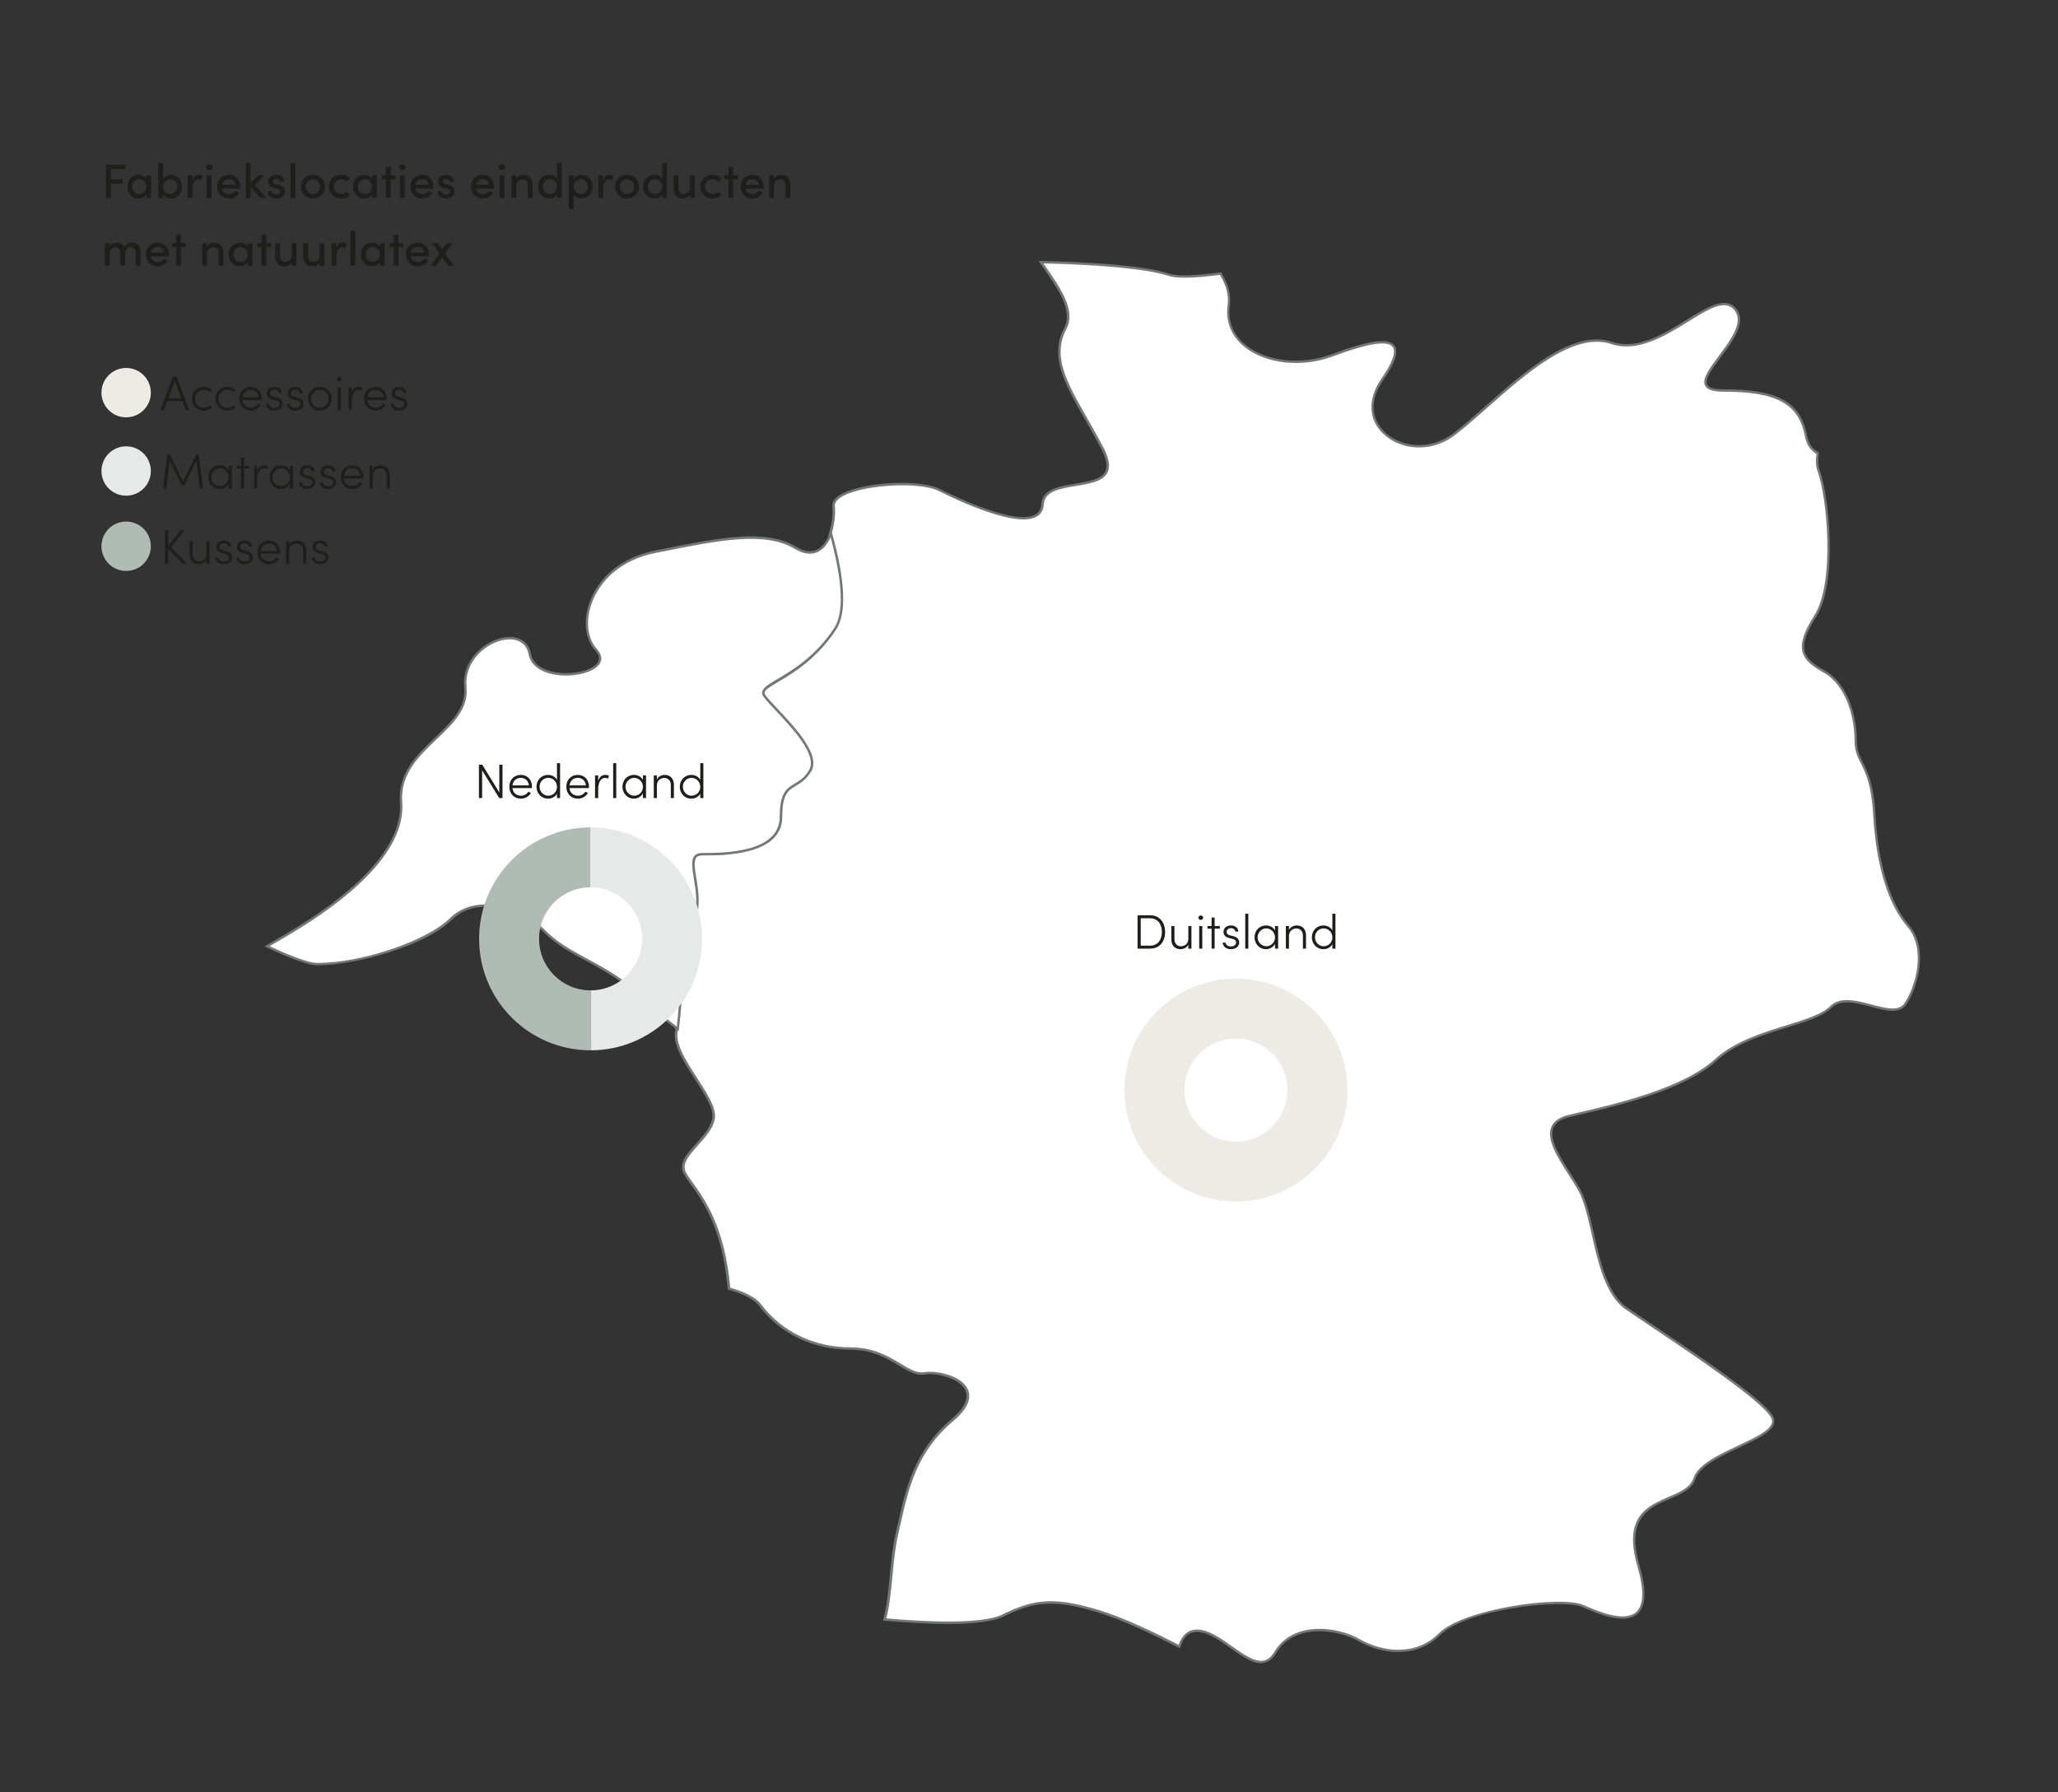 <?xml version="1.0" encoding="UTF-8"?><svg id="a" xmlns="http://www.w3.org/2000/svg" xmlns:xlink="http://www.w3.org/1999/xlink" viewBox="0 0 424.99 370.12"><rect x="0" y="0" width="424.99" height="370.12" fill="#333333" stroke="none"/><defs><style>.g{fill:none;}.h{fill:#eeeae6;}.i{fill:#fff;}.j{fill:#e5e9e7;}.k{fill:#b0bbb5;}.l{fill:#1e1e1c;}.m{fill:#757676;}.n{clip-path:url(#c);}.o{clip-path:url(#b);}.p{clip-path:url(#f);}.q{clip-path:url(#e);}.r{clip-path:url(#d);}</style><clipPath id="b"><rect class="g" x="20.94" y="33.68" width="375.61" height="309.81"/></clipPath><clipPath id="c"><rect class="g" x="20.94" y="33.68" width="375.61" height="309.81"/></clipPath><clipPath id="d"><rect class="g" x="20.94" y="33.68" width="375.61" height="309.81"/></clipPath><clipPath id="e"><rect class="g" x="20.94" y="33.68" width="375.61" height="309.81"/></clipPath><clipPath id="f"><rect class="g" x="20.94" y="33.68" width="375.61" height="309.81"/></clipPath></defs><g class="o"><path class="i" d="M172.15,130.22c-6.85,10.26-16.25,11.1-14.55,13.67,1.73,2.57,11.99,11.1,9.42,15.38-2.56,4.28-5.99,1.72-5.99,9.41s-11.96,7.69-16.24,7.69,.86,7.67-1.7,13.67c-2.57,6-2.57,17.95-3.43,23.08-.84,5.13,8.56,13.67,7.69,17.95-.84,4.28-7.67,7.69-5.97,11.1,1.62,3.25,7.79,8.17,9.15,23.95,2.95,.85,5.35,1.96,6.43,3.41,3.85,5.13,10.26,8.96,18.59,8.96s11.53,5.76,15.38,5.13c3.85-.63,14.1,2.56,5.77,9.62-8.33,7.03-9.62,15.38-11.53,23.71-1.24,5.39-1.16,12.87-2.5,17.5,8.13,.74,20.15,1.35,24.51-.85,6.84-3.41,11.12-3.41,19.66-.84,5.09,1.53,11.92,4.84,16.68,7.29,.52-1.75,1.46-3.04,3.19-3.25,5.77-.63,12.82,10.92,16.67,4.49,3.85-6.4,12.82-5.13,17.3-2.56,4.49,2.56,11.54,3.86,16.67-1.27,5.13-5.13,24.99-7.69,29.49-5.79,4.48,1.93,16.02,7.06,11.52-8.33-4.48-15.38,9.62-12.16,11.55-17.95,1.92-5.76,18.58-8.33,16.02-12.82-2.56-4.47-23.71-17.92-30.14-22.41-6.4-4.49-6.4-18.58-9.61-24.37-3.2-5.76-10.25-13.46-1.92-15.36,8.33-1.93,23.08-5.13,30.12-11.55,7.05-6.4,19.87-7.06,23.71-10.89,3.85-3.86,12.82,3.2,15.39-.64,2.56-3.86,4.48-11.55,.65-16.04-3.86-4.47-6.43-12.16-7.06-23.05-.63-10.92-3.85-10.26-3.85-15.38s-1.92-11.55-6.41-14.11c-4.48-2.56-6.41-4.47-1.93-11.53,4.49-7.06,2.57-25.01,.65-30.13-.36-1-.33-2.22-.15-3.49-1.14-.58-2.06-1.66-2.42-3.54-1.28-6.85-5.96-9.41-17.09-9.41s6.85-11.1,2.57-16.65c-4.26-5.58-15.37,10.25-25.63,6.82-10.26-3.41-23.5,11.98-32.48,18.82-8.96,6.82-21.78-1.29-14.96-11.13,6.83-9.83,0-8.96-10.25-5.13-10.26,3.86-22.66-.85-21.37-10.26,.34-2.38-.43-4.57-1.69-6.64-5,.66-8.83,.85-10.69,.24-4.59-1.53-14.98-2.35-26.39-2.59,3.43,4.97,7.07,9.83,5.01,13.69-3.85,7.27,2.14,14.11,7.69,24.79,5.55,10.68-11.96,4.71-12.4,11.53-.42,6.85-16.22-.42-21.35-2.99-5.13-2.56-22.24-.87-21.79,3.41,.17,1.69-.11,4.07-.85,6.05,2.29,8.22,3.32,15.89,.85,19.59"/><path class="m" d="M260.42,343.49c-1.9,0-4.04-1.51-6.29-3.1-2.5-1.77-5.09-3.59-7.41-3.34-1.43,.17-2.4,1.18-2.97,3.08l-.09,.29-.27-.14c-4.82-2.49-11.62-5.77-16.64-7.28-8.73-2.62-12.91-2.44-19.47,.83-4.56,2.3-17.4,1.53-24.65,.87l-.3-.03,.08-.29c.7-2.42,1.01-5.58,1.33-8.92,.28-2.95,.58-6,1.17-8.56,.15-.67,.3-1.33,.45-2,1.69-7.53,3.43-15.33,11.16-21.85,2.62-2.22,3.6-4.27,2.83-5.92-1.14-2.46-5.88-3.68-8.4-3.26-1.76,.28-3.39-.69-5.29-1.83-2.44-1.47-5.49-3.3-10.13-3.3-7.62,0-14.47-3.3-18.79-9.06-.95-1.28-3.07-2.39-6.3-3.32l-.17-.05v-.17c-1.08-12.4-5.15-18.08-7.58-21.47-.65-.91-1.21-1.69-1.56-2.39-1.03-2.05,.75-4.04,2.63-6.13,1.45-1.62,2.96-3.3,3.32-5.13,.4-1.97-1.54-4.97-3.58-8.14-2.24-3.47-4.56-7.06-4.11-9.8,.27-1.61,.45-3.88,.67-6.5,.45-5.57,1.01-12.5,2.78-16.63,1.19-2.79,.67-5.99,.25-8.57-.34-2.12-.62-3.79,.13-4.66,.34-.4,.84-.59,1.54-.59,4.37,0,15.99,0,15.99-7.44,0-4.95,1.44-5.81,3.1-6.79,.99-.59,2.01-1.19,2.93-2.74,1.84-3.07-3.41-8.6-6.88-12.26-1.17-1.23-2.09-2.21-2.53-2.86-.22-.33-.29-.66-.22-.98,.2-.86,1.39-1.56,3.19-2.63,3.07-1.81,7.7-4.55,11.57-10.34h0c2.12-3.17,1.83-9.69-.88-19.38l-.02-.08,.03-.08c.68-1.82,1.01-4.15,.83-5.94-.08-.81,.36-1.56,1.33-2.23,3.99-2.76,16.44-3.61,20.82-1.42,3.64,1.82,15.83,7.59,19.79,5.3,.75-.43,1.14-1.12,1.2-2.11,.21-3.15,3.72-3.73,7.12-4.28,2.6-.43,5.28-.87,6.1-2.49,.53-1.06,.27-2.57-.79-4.62-1.14-2.2-2.29-4.21-3.4-6.16-4.14-7.25-7.41-12.98-4.29-18.87,1.88-3.52-1.19-7.95-4.45-12.64l-.83-1.2h.49c7.44,.16,20.76,.71,26.46,2.61,1.69,.55,5.15,.47,10.58-.25l.16-.02,.08,.14c1.47,2.41,2.03,4.63,1.72,6.8-.55,4.06,1.52,6.67,3.36,8.13,4.26,3.4,11.53,4.16,17.68,1.85,7.69-2.88,11.69-3.44,12.95-1.82,.96,1.23,.17,3.62-2.4,7.32-2.66,3.83-2.5,7.79,.43,10.59,3.1,2.97,9.12,4.05,14.18,.2,2.04-1.55,4.3-3.55,6.7-5.67,8-7.07,17.95-15.87,26.01-13.19,5.24,1.76,10.67-1.6,15.45-4.56,4.36-2.7,8.13-5.02,10.3-2.18,2.11,2.73-.76,6.58-3.3,9.98-1.72,2.31-3.35,4.49-2.79,5.6,.32,.65,1.44,.97,3.32,.97,11.33,0,16.02,2.61,17.34,9.62,.31,1.61,1.08,2.75,2.29,3.36l.16,.08-.03,.18c-.21,1.45-.17,2.52,.13,3.37,.92,2.45,1.93,8.19,2.1,14.42,.11,4.15-.1,11.75-2.77,15.93-2.07,3.26-2.81,5.46-2.4,7.12,.39,1.59,1.79,2.65,4.24,4.05,4.51,2.58,6.54,9.05,6.54,14.33,0,2.1,.55,3.2,1.25,4.59,.99,1.97,2.23,4.42,2.59,10.78,.6,10.38,3.02,18.3,7,22.9,3.92,4.6,1.94,12.47-.63,16.34-1.36,2.03-4.25,1.26-7.31,.46-3.07-.81-6.25-1.65-8.11,.22-1.74,1.74-5.19,2.81-9.19,4.05-4.99,1.55-10.65,3.31-14.54,6.85-6.8,6.2-20.8,9.43-29.16,11.36l-1.07,.25c-1.91,.44-3.05,1.18-3.5,2.28-.95,2.33,1.34,5.92,3.55,9.39,.74,1.16,1.44,2.26,2.03,3.32,1.21,2.19,1.97,5.53,2.78,9.07,1.32,5.84,2.83,12.45,6.76,15.22,1.33,.93,3.31,2.26,5.6,3.79,8.98,6.02,22.55,15.11,24.61,18.7,.31,.54,.38,1.1,.21,1.64-.57,1.79-3.61,3.22-7.14,4.88-3.84,1.8-8.19,3.84-9.07,6.51-.71,2.12-2.94,3.08-5.29,4.09-4.27,1.83-9.11,3.9-6.25,13.71,1.49,5.1,1.35,8.48-.41,10.03-2.68,2.38-8.29-.04-11.3-1.34l-.16-.07c-4.19-1.77-24,.52-29.22,5.74-5.17,5.16-12.37,3.93-16.97,1.31-4.01-2.3-13.11-3.93-16.97,2.47-.68,1.14-1.49,1.8-2.47,2-.22,.05-.45,.07-.68,.07Zm-13.26-6.97c2.36,0,4.85,1.76,7.25,3.46,2.43,1.72,4.73,3.34,6.58,2.95,.84-.18,1.54-.76,2.15-1.77,2.22-3.7,5.91-4.63,8.62-4.76,3.04-.15,6.49,.66,9.03,2.11,4.45,2.54,11.4,3.74,16.37-1.23,5.01-5.01,25.02-7.85,29.77-5.84l.16,.07c2.91,1.25,8.32,3.59,10.77,1.42,1.6-1.42,1.69-4.62,.26-9.52-2.98-10.23,2.08-12.4,6.54-14.31,2.25-.96,4.38-1.88,5.02-3.79,.95-2.87,5.21-4.87,9.33-6.8,3.28-1.54,6.37-2.99,6.87-4.57,.13-.41,.08-.82-.17-1.24-2-3.49-16.06-12.91-24.46-18.54-2.29-1.54-4.27-2.86-5.61-3.8-4.09-2.88-5.62-9.59-6.96-15.51-.79-3.5-1.55-6.81-2.73-8.94-.58-1.05-1.28-2.14-2.02-3.3-2.28-3.58-4.65-7.28-3.59-9.85,.52-1.26,1.78-2.11,3.86-2.58l1.07-.25c8.32-1.92,22.24-5.13,28.94-11.25,3.97-3.61,9.69-5.39,14.73-6.95,3.93-1.22,7.32-2.28,8.98-3.93,2.06-2.07,5.38-1.19,8.59-.35,2.88,.76,5.6,1.48,6.76-.25,2.49-3.75,4.42-11.34,.67-15.74-4.05-4.68-6.51-12.71-7.12-23.2-.36-6.26-1.57-8.66-2.54-10.59-.7-1.39-1.31-2.59-1.31-4.81,0-5.13-1.94-11.42-6.28-13.9-2.09-1.19-4-2.43-4.48-4.37-.45-1.81,.31-4.12,2.46-7.51,4.3-6.75,2.66-24.48,.62-29.91-.32-.9-.38-1.99-.18-3.44-1.26-.71-2.07-1.93-2.39-3.63-1.26-6.71-5.82-9.21-16.85-9.21-2.14,0-3.34-.4-3.77-1.25-.7-1.39,.94-3.58,2.83-6.12,2.43-3.25,5.18-6.94,3.3-9.38-1.9-2.49-5.31-.38-9.64,2.3-4.64,2.87-10.41,6.44-15.87,4.61-7.78-2.58-17.62,6.1-25.52,13.09-2.4,2.12-4.67,4.13-6.72,5.69-5.28,4.02-11.58,2.88-14.83-.24-3.67-3.51-2.66-8.1-.49-11.23,2.39-3.45,3.21-5.71,2.42-6.73-1.07-1.38-5.12-.73-12.37,1.98-6.3,2.37-13.77,1.58-18.16-1.93-2.74-2.19-4-5.24-3.55-8.59,.29-2.01-.22-4.08-1.57-6.33-5.41,.71-8.89,.78-10.64,.21-4.06-1.36-13.46-2.29-25.82-2.57l.27,.39c3.34,4.82,6.5,9.37,4.48,13.16-2.99,5.65,.06,10.99,4.28,18.39,1.11,1.95,2.26,3.96,3.41,6.17,1.14,2.2,1.4,3.86,.8,5.08-.93,1.85-3.74,2.31-6.46,2.76-3.36,.55-6.52,1.07-6.7,3.82-.07,1.15-.56,1.99-1.45,2.51-4.07,2.34-15.53-2.92-20.26-5.29-4.17-2.08-16.51-1.24-20.31,1.39-.81,.56-1.18,1.15-1.12,1.77,.18,1.83-.15,4.21-.83,6.09,2.73,9.8,2.99,16.43,.79,19.72h0c-3.93,5.88-8.63,8.66-11.73,10.49-1.63,.96-2.81,1.66-2.96,2.31-.04,.19,0,.37,.14,.59,.41,.61,1.37,1.62,2.48,2.79,3.58,3.77,8.98,9.47,6.95,12.86-.99,1.66-2.12,2.33-3.11,2.92-1.59,.95-2.85,1.7-2.85,6.37,0,7.94-11.98,7.94-16.49,7.94-.55,0-.93,.13-1.16,.41-.59,.7-.33,2.35-.02,4.26,.43,2.64,.96,5.92-.29,8.84-1.74,4.06-2.29,10.95-2.74,16.48-.21,2.63-.4,4.91-.67,6.54-.42,2.56,1.84,6.06,4.03,9.45,2.11,3.26,4.09,6.34,3.66,8.51-.38,1.96-1.93,3.69-3.43,5.36-1.84,2.05-3.43,3.83-2.55,5.58,.33,.67,.86,1.4,1.52,2.32,2.45,3.42,6.54,9.13,7.65,21.55,3.24,.95,5.4,2.11,6.4,3.45,4.22,5.63,10.93,8.86,18.39,8.86,4.79,0,7.89,1.87,10.39,3.37,1.88,1.13,3.37,2.03,4.95,1.76,2.4-.39,7.6,.65,8.93,3.55,.61,1.31,.59,3.51-2.96,6.51-7.6,6.41-9.25,13.78-11,21.57-.15,.67-.3,1.33-.45,2-.58,2.54-.88,5.57-1.16,8.5-.31,3.24-.61,6.3-1.26,8.72,7.24,.65,19.69,1.36,24.08-.85,6.7-3.34,10.96-3.53,19.84-.86,4.96,1.49,11.64,4.7,16.46,7.18,.64-1.92,1.73-2.95,3.3-3.14,.17-.02,.33-.03,.5-.03Z"/><path class="i" d="M93,189.89c5.25-5.27,14.43-2.63,19.65,2.64,5.25,5.25,13.12,6.58,20.98,14.46,2.01,2.02,4.2,3.86,6.33,5.51,.74-5.54,.88-16.62,3.32-22.32,2.57-6.04-2.57-13.77,1.7-13.77s16.3,0,16.3-7.75,3.44-5.16,6.01-9.48c2.57-4.32-7.72-12.92-9.45-15.5-1.7-2.58,7.72-3.43,14.6-13.77,2.49-3.73,1.45-11.45-.85-19.73-1.14,3.06-3.43,5.27-7.31,2.96-6.43-3.89-16.28-1.73-29.14,.85-12.86,2.58-16.72,15.07-12.01,20.24,4.72,5.17-12.42,7.75-13.71,.85-1.29-6.9-14.15-2.16-13.31,6.9,.87,9.03-14.14,12.46-13.28,23.67,.86,11.18-13.72,21.52-23.15,27.11-1.47,.88-3,1.78-4.52,2.66,4.74,2.21,8.52,3.67,10.31,3.67,7.88,0,22.29-3.97,27.54-9.21"/><path class="m" d="M140.15,212.96l-.34-.27c-2.5-1.93-4.58-3.75-6.36-5.53-4.31-4.32-8.66-6.68-12.51-8.77-3.13-1.7-6.09-3.31-8.47-5.69-3.32-3.35-7.98-5.43-12.17-5.44h-.01c-2.83,0-5.29,.97-7.12,2.8h0c-5.14,5.14-19.37,9.29-27.71,9.29-1.67,0-5.07-1.21-10.41-3.7l-.44-.2,.42-.24c1.53-.88,3.05-1.78,4.52-2.66,10.95-6.5,23.83-16.44,23.03-26.88-.46-6,3.46-9.74,7.25-13.36,3.31-3.16,6.44-6.14,6.03-10.31-.55-5.94,4.54-9.85,8.42-10.39,2.86-.4,4.92,.92,5.38,3.42,.5,2.71,3.47,3.56,5.2,3.83,3.61,.56,7.73-.48,8.65-2.18,.37-.7,.18-1.47-.57-2.29-2.03-2.23-2.55-5.9-1.35-9.57,1.84-5.61,6.89-9.76,13.5-11.09l1.26-.25c12.16-2.44,21.76-4.38,28.06-.57,1.49,.89,2.83,1.14,3.96,.74,1.57-.55,2.49-2.25,2.98-3.57l.27-.72,.21,.74c2.76,9.91,3.03,16.62,.82,19.94-3.94,5.92-8.65,8.72-11.77,10.57-1.64,.97-2.82,1.67-2.97,2.33-.04,.19,0,.38,.15,.6,.41,.62,1.38,1.64,2.49,2.82,3.58,3.8,9,9.53,6.97,12.95-1,1.67-2.12,2.34-3.12,2.94-1.6,.96-2.86,1.71-2.86,6.41,0,8-12.02,8-16.55,8-.55,0-.93,.13-1.17,.41-.6,.7-.33,2.37-.02,4.3,.43,2.65,.96,5.96-.29,8.91-1.74,4.08-2.3,11-2.76,16.56-.17,2.13-.34,4.14-.54,5.69l-.06,.43Zm-39.87-26.2h.01c4.32,0,9.12,2.14,12.53,5.59,2.33,2.33,5.26,3.92,8.36,5.6,3.88,2.1,8.27,4.49,12.62,8.86,1.68,1.69,3.63,3.4,5.96,5.22,.18-1.47,.33-3.3,.49-5.23,.46-5.6,1.02-12.57,2.79-16.72,1.2-2.81,.67-6.04,.25-8.63-.34-2.13-.62-3.82,.13-4.7,.34-.4,.84-.59,1.55-.59,4.39,0,16.05,0,16.05-7.5,0-4.99,1.44-5.85,3.11-6.84,.99-.59,2.01-1.2,2.94-2.76,1.84-3.09-3.42-8.66-6.9-12.35-1.18-1.25-2.1-2.23-2.54-2.88-.22-.33-.29-.66-.22-.99,.2-.86,1.39-1.57,3.2-2.64,3.08-1.83,7.73-4.59,11.61-10.42,2.08-3.11,1.84-9.44-.69-18.82-.75,1.66-1.78,2.75-3.01,3.18-1.28,.45-2.76,.19-4.39-.78-6.14-3.71-15.65-1.79-27.7,.63l-1.26,.25c-6.43,1.29-11.33,5.31-13.12,10.75-1.15,3.5-.67,6.97,1.24,9.07,1.13,1.24,.97,2.24,.64,2.86-1.02,1.9-5.3,3.03-9.16,2.44-3.16-.49-5.2-2.03-5.61-4.23-.42-2.25-2.23-3.39-4.82-3.02-3.69,.51-8.51,4.22-7.99,9.85,.42,4.41-2.79,7.47-6.19,10.72-3.71,3.54-7.54,7.19-7.09,12.96,.82,10.69-12.2,20.77-23.27,27.35-1.34,.8-2.72,1.62-4.11,2.42,4.95,2.29,8.24,3.45,9.76,3.45,10.09,0,23.22-5,27.36-9.14,1.92-1.93,4.5-2.95,7.47-2.95Z"/></g><g><path class="l" d="M103.11,157.93h.66v6.89h-.68l-3.53-5.74v5.74h-.66v-6.89h.69l3.52,5.73v-5.73Z"/><path class="l" d="M109.84,162.75h-4.02c.11,1,.81,1.58,1.75,1.58,.64,0,1.21-.31,1.52-.82l.55,.24c-.41,.75-1.21,1.19-2.09,1.19-1.32,0-2.37-.99-2.37-2.47s1.05-2.44,2.37-2.44,2.31,.96,2.31,2.44c0,.09,0,.19-.02,.28Zm-.62-.55c-.09-.97-.76-1.56-1.67-1.56s-1.59,.56-1.72,1.56h3.39Z"/><path class="l" d="M115.02,157.61h.64v7.21h-.64v-.91c-.35,.64-1.08,1.03-1.86,1.03-1.3,0-2.37-1.04-2.37-2.46s1.06-2.45,2.37-2.45c.79,0,1.51,.38,1.86,1.02v-3.44Zm0,4.89c0-1.13-.88-1.86-1.81-1.86-.98,0-1.78,.8-1.78,1.83s.8,1.86,1.78,1.86,1.81-.75,1.81-1.83Z"/><path class="l" d="M121.61,162.75h-4.02c.11,1,.81,1.58,1.75,1.58,.64,0,1.21-.31,1.52-.82l.55,.24c-.41,.75-1.21,1.19-2.09,1.19-1.32,0-2.37-.99-2.37-2.47s1.05-2.44,2.37-2.44,2.31,.96,2.31,2.44c0,.09,0,.19-.02,.28Zm-.62-.55c-.09-.97-.76-1.56-1.67-1.56s-1.59,.56-1.72,1.56h3.39Z"/><path class="l" d="M125.73,160.17l-.12,.61c-.24-.1-.46-.13-.63-.13-1.11,0-1.45,1.26-1.45,2.41v1.76h-.65v-4.67h.65v1.14c.23-.79,.73-1.26,1.46-1.26,.26,0,.56,.05,.74,.14Z"/><path class="l" d="M126.62,164.82v-7.21h.64v7.21h-.64Z"/><path class="l" d="M132.77,160.15h.64v4.67h-.64v-.97c-.34,.64-1.06,1.09-1.89,1.09-1.27,0-2.34-1.07-2.34-2.46s1.03-2.45,2.36-2.45c.8,0,1.52,.39,1.87,1.03v-.91Zm0,2.35c0-1.09-.88-1.86-1.82-1.86s-1.78,.84-1.78,1.84,.8,1.85,1.79,1.85,1.81-.78,1.81-1.83Z"/><path class="l" d="M139.17,162.1v2.72h-.64v-2.69c0-.9-.57-1.47-1.32-1.47s-1.54,.44-1.56,1.57v2.59h-.64v-4.67h.64v.84c.28-.67,1.04-.96,1.62-.96,1.13,0,1.9,.78,1.9,2.07Z"/><path class="l" d="M144.61,157.61h.64v7.21h-.64v-.91c-.35,.64-1.08,1.03-1.86,1.03-1.3,0-2.37-1.04-2.37-2.46s1.06-2.45,2.37-2.45c.79,0,1.51,.38,1.86,1.02v-3.44Zm0,4.89c0-1.13-.88-1.86-1.81-1.86-.98,0-1.78,.8-1.78,1.83s.8,1.86,1.78,1.86,1.81-.75,1.81-1.83Z"/></g><g><path class="l" d="M237.52,189.02c1.95,0,3.08,1.5,3.08,3.46s-1.13,3.43-3.08,3.43h-2.61v-6.89h2.61Zm0,6.27c1.57,0,2.42-1.22,2.42-2.81s-.85-2.84-2.42-2.84h-1.95v5.65h1.95Z"/><path class="l" d="M245.4,191.24h.64v4.67h-.64v-.82c-.28,.66-1.04,.94-1.62,.94-1.13,0-1.9-.78-1.89-2.07v-2.72h.64v2.71c0,.9,.56,1.47,1.32,1.47s1.54-.44,1.55-1.57v-2.61Z"/><path class="l" d="M247.47,189.52c0-.27,.23-.46,.49-.46,.28,0,.5,.19,.5,.46s-.22,.45-.5,.45c-.26,0-.49-.19-.49-.45Zm.17,6.39v-4.67h.64v4.67h-.64Z"/><path class="l" d="M251.9,191.24v.55h-1.07v4.12h-.63v-4.12h-.85v-.55h.85v-1.75h.63v1.75h1.07Z"/><path class="l" d="M252.48,194.67h.59c.07,.39,.43,.79,1.11,.79s1.08-.35,1.08-.82c0-.38-.26-.63-.74-.75l-.67-.16c-.66-.16-1.19-.5-1.19-1.28s.65-1.33,1.54-1.33c.78,0,1.5,.43,1.53,1.27h-.62c-.03-.42-.44-.7-.9-.7-.54,0-.91,.33-.91,.77s.38,.63,.72,.71l.69,.17c.91,.22,1.19,.77,1.19,1.31,0,.83-.75,1.38-1.72,1.38-.81,0-1.62-.47-1.7-1.36Z"/><path class="l" d="M257.15,195.91v-7.21h.64v7.21h-.64Z"/><path class="l" d="M263.3,191.24h.64v4.67h-.64v-.97c-.34,.64-1.06,1.09-1.89,1.09-1.27,0-2.34-1.07-2.34-2.46s1.03-2.45,2.36-2.45c.8,0,1.52,.39,1.87,1.03v-.91Zm0,2.35c0-1.09-.88-1.86-1.82-1.86s-1.78,.84-1.78,1.84,.8,1.85,1.79,1.85,1.81-.78,1.81-1.83Z"/><path class="l" d="M269.7,193.19v2.72h-.64v-2.69c0-.9-.57-1.47-1.32-1.47s-1.54,.44-1.56,1.57v2.59h-.64v-4.67h.64v.84c.28-.67,1.04-.96,1.62-.96,1.13,0,1.9,.78,1.9,2.07Z"/><path class="l" d="M275.14,188.7h.64v7.21h-.64v-.91c-.35,.64-1.08,1.03-1.86,1.03-1.3,0-2.37-1.04-2.37-2.46s1.06-2.45,2.37-2.45c.79,0,1.51,.38,1.86,1.02v-3.44Zm0,4.89c0-1.13-.88-1.86-1.81-1.86-.98,0-1.78,.8-1.78,1.83s.8,1.86,1.78,1.86,1.81-.75,1.81-1.83Z"/></g><g class="n"><path class="l" d="M91.89,52.33l1.53-2.11h-1.18l-.92,1.31-.91-1.31h-1.19l1.53,2.11-1.85,2.56h1.16l1.26-1.75,1.25,1.75h1.17l-1.85-2.56Zm-7.04-.17c.14-.78,.68-1.15,1.4-1.15s1.25,.42,1.35,1.15h-2.75Zm3.73,.37c0-1.47-1.01-2.43-2.34-2.43s-2.41,.96-2.41,2.44,1.06,2.47,2.41,2.47c.89,0,1.73-.42,2.14-1.2l-.78-.39c-.26,.43-.77,.68-1.32,.68-.75,0-1.31-.39-1.44-1.15h3.72c.01-.15,.02-.29,.02-.42m-6.29-2.31v-1.75h-.98v1.75h-.84v.82h.84v3.85h.98v-3.85h1v-.82h-1Zm-5.31,3.87c-.82,0-1.45-.7-1.45-1.54s.63-1.53,1.43-1.53c.75,0,1.5,.63,1.5,1.53s-.7,1.54-1.48,1.54m1.49-3.17c-.3-.53-.94-.82-1.62-.82-1.32,0-2.31,1.06-2.31,2.45s1.05,2.46,2.27,2.46c.72,0,1.36-.37,1.66-.91v.79h.98v-4.67h-.98v.7Zm-5.1-3.24h-.98v7.21h.98v-7.21Zm-2.61,2.42c-.6,0-1.07,.35-1.31,1.17v-1.05h-.99v4.67h.99v-1.68c0-1.26,.4-2.17,1.25-2.17,.19,0,.43,.04,.69,.16l.17-.93c-.15-.09-.48-.17-.8-.17m-4.74,2.66c0,.97-.74,1.33-1.35,1.33s-1.06-.46-1.06-1.23v-2.64h-.98v2.67c0,1.33,.7,2.12,1.88,2.12,.49,0,1.24-.26,1.51-.83v.71h.98v-4.67h-.98v2.54Zm-5.77,0c0,.97-.74,1.33-1.35,1.33s-1.06-.46-1.06-1.23v-2.64h-.98v2.67c-.01,1.33,.7,2.12,1.88,2.12,.49,0,1.24-.26,1.51-.83v.71h.98v-4.67h-.98v2.54Zm-5.26-2.54v-1.75h-.98v1.75h-.84v.82h.84v3.85h.98v-3.85h1v-.82h-1Zm-5.31,3.87c-.82,0-1.45-.7-1.45-1.54s.63-1.53,1.43-1.53c.75,0,1.5,.63,1.5,1.53s-.7,1.54-1.48,1.54m1.49-3.17c-.3-.53-.94-.82-1.62-.82-1.32,0-2.31,1.06-2.31,2.45s1.05,2.46,2.27,2.46c.72,0,1.36-.37,1.66-.91v.79h.98v-4.67h-.98v.7Zm-6.9-.82c-.5,0-1.25,.26-1.52,.84v-.72h-.98v4.67h.98v-2.51c0-.97,.74-1.32,1.35-1.32s1.06,.46,1.06,1.22v2.61h.98v-2.67c.01-1.33-.69-2.12-1.87-2.12m-6.92,.12v-1.75h-.98v1.75h-.84v.82h.84v3.85h.98v-3.85h1v-.82h-1Zm-6.18,1.94c.14-.78,.68-1.15,1.4-1.15s1.25,.42,1.35,1.15h-2.75Zm3.73,.37c0-1.47-1.01-2.43-2.34-2.43s-2.41,.96-2.41,2.44,1.06,2.47,2.41,2.47c.89,0,1.73-.42,2.14-1.2l-.78-.39c-.26,.43-.77,.68-1.32,.68-.75,0-1.31-.39-1.44-1.15h3.72c.01-.15,.02-.29,.02-.42m-7.66-2.43c-.47,0-1.2,.17-1.6,.98-.28-.62-.85-.98-1.53-.98-.63,0-1.25,.33-1.46,.85v-.73h-.98v4.67h.98v-2.51c0-.95,.62-1.34,1.23-1.34s.98,.47,.98,1.23v2.62h.99v-2.33c0-.98,.4-1.53,1.17-1.52,.63,0,1.03,.47,1.03,1.23v2.62h.99v-2.67c0-1.33-.63-2.12-1.8-2.12"/><path class="l" d="M161.35,36.1c-.5,0-1.25,.26-1.52,.84v-.72h-.98v4.67h.98v-2.51c0-.97,.74-1.32,1.35-1.32s1.06,.46,1.06,1.22v2.61h.98v-2.67c.01-1.33-.69-2.12-1.87-2.12m-7.38,2.06c.14-.78,.68-1.15,1.4-1.15s1.25,.42,1.35,1.15h-2.75Zm3.73,.37c0-1.47-1.01-2.43-2.34-2.43s-2.41,.96-2.41,2.44,1.06,2.47,2.41,2.47c.89,0,1.73-.42,2.14-1.2l-.78-.39c-.26,.43-.77,.68-1.32,.68-.75,0-1.31-.39-1.44-1.15h3.72c0-.15,.02-.29,.02-.42m-6.29-2.31v-1.75h-.98v1.75h-.84v.82h.84v3.85h.98v-3.85h1v-.82h-1Zm-4.25,4.79c.76,0,1.41-.31,1.82-.8l-.65-.61c-.27,.3-.68,.49-1.15,.49-.87,0-1.56-.65-1.56-1.54s.69-1.53,1.56-1.53c.47,0,.88,.19,1.15,.49l.65-.61c-.41-.49-1.06-.8-1.82-.8-1.35,0-2.52,.97-2.52,2.45s1.17,2.46,2.52,2.46m-4.65-2.25c0,.97-.74,1.33-1.35,1.33s-1.06-.46-1.06-1.23v-2.64h-.98v2.67c-.01,1.33,.7,2.12,1.88,2.12,.49,0,1.24-.26,1.51-.83v.71h.98v-4.67h-.98v2.54Zm-7.27,1.33c-.8,0-1.45-.68-1.45-1.55s.65-1.52,1.45-1.52c.72,0,1.49,.58,1.49,1.52s-.7,1.55-1.49,1.55m1.5-3.18c-.31-.53-.96-.81-1.62-.81-1.26,0-2.31,.96-2.31,2.45s1.05,2.46,2.32,2.46c.63,0,1.3-.29,1.61-.82v.7h.98v-7.21h-.98v3.23Zm-7.26,3.18c-.8,0-1.47-.63-1.47-1.54s.67-1.53,1.47-1.53,1.48,.63,1.48,1.53-.68,1.54-1.48,1.54m0,.92c1.33,0,2.46-.98,2.46-2.46s-1.13-2.45-2.46-2.45-2.45,.97-2.45,2.45,1.12,2.46,2.45,2.46m-3.63-4.91c-.6,0-1.07,.35-1.31,1.17v-1.05h-.99v4.67h.99v-1.68c0-1.26,.4-2.17,1.25-2.17,.19,0,.43,.04,.69,.16l.17-.93c-.15-.09-.48-.17-.8-.17m-5.9,3.99c-.72,0-1.49-.58-1.49-1.52s.71-1.55,1.49-1.55,1.45,.67,1.45,1.55-.64,1.52-1.45,1.52m.12-3.99c-.63,0-1.31,.29-1.62,.82v-.7h-.98v6.94h.98v-2.96c.31,.53,.96,.81,1.62,.81,1.27,0,2.32-.96,2.32-2.45s-1.06-2.46-2.32-2.46m-6.54,3.99c-.8,0-1.45-.68-1.45-1.55s.65-1.52,1.45-1.52c.72,0,1.49,.58,1.49,1.52s-.7,1.55-1.49,1.55m1.5-3.18c-.31-.53-.96-.81-1.62-.81-1.26,0-2.31,.96-2.31,2.45s1.05,2.46,2.32,2.46c.63,0,1.3-.29,1.61-.82v.7h.98v-7.21h-.98v3.23Zm-6.91-.81c-.5,0-1.25,.26-1.52,.84v-.72h-.98v4.67h.98v-2.51c0-.97,.74-1.32,1.35-1.32s1.06,.46,1.06,1.22v2.61h.98v-2.67c.01-1.33-.69-2.12-1.87-2.12m-3.97,.12h-.98v4.67h.98v-4.67Zm-.49-1.07c.37,0,.67-.27,.67-.63s-.3-.63-.67-.63-.67,.27-.67,.63,.31,.63,.67,.63m-5.37,3.01c.14-.78,.68-1.15,1.4-1.15s1.25,.42,1.35,1.15h-2.75Zm3.73,.37c0-1.47-1.01-2.43-2.34-2.43s-2.41,.96-2.41,2.44,1.06,2.47,2.41,2.47c.89,0,1.73-.42,2.14-1.2l-.78-.39c-.26,.43-.77,.68-1.32,.68-.75,0-1.31-.39-1.44-1.15h3.72c.01-.15,.02-.29,.02-.42m-9.93,2.48c.96,0,1.84-.54,1.84-1.43,0-.5-.22-1.12-1.22-1.37l-.71-.17c-.29-.07-.56-.23-.56-.52,0-.32,.28-.59,.69-.59,.35,0,.7,.23,.7,.57h.94c0-.98-.86-1.4-1.66-1.4-.97,0-1.66,.63-1.66,1.39,0,.69,.4,1.14,1.27,1.37l.63,.15c.35,.08,.6,.24,.6,.55,0,.35-.33,.62-.87,.62s-.86-.32-.86-.69h-.91c.02,.98,.91,1.52,1.78,1.52m-6.32-2.85c.14-.78,.68-1.15,1.4-1.15s1.25,.42,1.35,1.15h-2.75Zm3.73,.37c0-1.47-1.01-2.43-2.34-2.43s-2.41,.96-2.41,2.44,1.06,2.47,2.41,2.47c.89,0,1.73-.42,2.14-1.2l-.78-.39c-.26,.43-.77,.68-1.32,.68-.75,0-1.31-.39-1.44-1.15h3.72c0-.15,.02-.29,.02-.42m-5.93-2.31h-.98v4.67h.98v-4.67Zm-.49-1.07c.37,0,.67-.27,.67-.63s-.3-.63-.67-.63-.67,.27-.67,.63,.31,.63,.67,.63m-2.42,1.07v-1.75h-.98v1.75h-.84v.82h.84v3.85h.98v-3.85h1v-.82h-1Zm-5.31,3.87c-.82,0-1.45-.7-1.45-1.54s.63-1.53,1.43-1.53c.75,0,1.5,.63,1.5,1.53s-.7,1.54-1.48,1.54m1.49-3.17c-.3-.53-.94-.82-1.62-.82-1.32,0-2.31,1.06-2.31,2.45s1.05,2.46,2.27,2.46c.72,0,1.36-.37,1.66-.91v.79h.98v-4.67h-.98v.7Zm-6.4,4.09c.76,0,1.41-.31,1.82-.8l-.65-.61c-.27,.3-.68,.49-1.15,.49-.87,0-1.56-.65-1.56-1.54s.69-1.53,1.56-1.53c.47,0,.88,.19,1.15,.49l.65-.61c-.41-.49-1.06-.8-1.82-.8-1.35,0-2.52,.97-2.52,2.45s1.17,2.46,2.52,2.46m-5.83-.92c-.8,0-1.47-.63-1.47-1.54s.67-1.53,1.47-1.53,1.48,.63,1.48,1.53-.68,1.54-1.48,1.54m0,.92c1.33,0,2.46-.98,2.46-2.46s-1.13-2.45-2.46-2.45-2.45,.97-2.45,2.45,1.12,2.46,2.45,2.46m-3.62-7.33h-.98v7.21h.98v-7.21Zm-3.96,7.33c.96,0,1.84-.54,1.84-1.43,0-.5-.22-1.12-1.22-1.37l-.71-.17c-.29-.07-.56-.23-.56-.52,0-.32,.28-.59,.69-.59,.35,0,.7,.23,.7,.57h.94c0-.98-.86-1.4-1.66-1.4-.97,0-1.66,.63-1.66,1.39,0,.69,.4,1.14,1.27,1.37l.63,.15c.35,.08,.6,.24,.6,.55,0,.35-.33,.62-.87,.62s-.86-.32-.86-.69h-.91c.02,.98,.91,1.52,1.78,1.52m-4.41-2.77l1.97-2.02h-1.33l-1.53,1.59v-4.13h-.98v7.21h.98v-2.22l2.04,2.22h1.28l-2.43-2.65Zm-6.75-.08c.14-.78,.68-1.15,1.4-1.15s1.25,.42,1.35,1.15h-2.75Zm3.73,.37c0-1.47-1.01-2.43-2.34-2.43s-2.41,.96-2.41,2.44,1.06,2.47,2.41,2.47c.89,0,1.73-.42,2.14-1.2l-.78-.39c-.26,.43-.77,.68-1.32,.68-.75,0-1.31-.39-1.44-1.15h3.72c.01-.15,.02-.29,.02-.42m-5.93-2.31h-.98v4.67h.98v-4.67Zm-.49-1.07c.37,0,.67-.27,.67-.63s-.3-.63-.67-.63-.67,.27-.67,.63,.31,.63,.67,.63m-2.12,.95c-.6,0-1.07,.35-1.31,1.17v-1.05h-.99v4.67h.99v-1.68c0-1.26,.4-2.17,1.25-2.17,.19,0,.43,.04,.69,.16l.17-.93c-.15-.09-.48-.17-.8-.17m-5.9,3.99c-.78,0-1.49-.61-1.49-1.55s.77-1.52,1.49-1.52c.81,0,1.45,.64,1.45,1.52s-.64,1.55-1.45,1.55m.12-3.99c-.66,0-1.31,.28-1.62,.81v-3.23h-.98v7.21h.98v-.7c.31,.53,.99,.82,1.62,.82,1.26,0,2.32-.98,2.32-2.46s-1.05-2.45-2.32-2.45m-6.54,3.99c-.82,0-1.45-.7-1.45-1.54s.63-1.53,1.43-1.53c.75,0,1.5,.63,1.5,1.53s-.7,1.54-1.48,1.54m1.49-3.17c-.3-.53-.94-.82-1.62-.82-1.32,0-2.31,1.06-2.31,2.45s1.05,2.46,2.27,2.46c.72,0,1.36-.37,1.66-.91v.79h.98v-4.67h-.98v.7Zm-4.29-2.92h-4.07v6.89h1.03v-2.92h2.41v-.94h-2.41v-2.09h3.04v-.94Z"/><path class="k" d="M111.32,193.89c0-5.88,4.76-10.64,10.64-10.64v-12.38c-12.72,0-23.02,10.31-23.02,23.02s10.31,23.02,23.02,23.02v-12.38c-5.88,0-10.64-4.76-10.64-10.64"/><path class="j" d="M121.96,170.87v12.38c5.88,0,10.64,4.76,10.64,10.64s-4.76,10.64-10.64,10.64v12.38c12.71,0,23.02-10.31,23.02-23.02s-10.31-23.02-23.02-23.02"/><path class="h" d="M255.23,202.1v12.38c5.88,0,10.64,4.76,10.64,10.64s-4.76,10.64-10.64,10.64-10.64-4.76-10.64-10.64,4.76-10.64,10.64-10.64h0v-12.38c-12.72,0-23.02,10.31-23.02,23.02s10.31,23.02,23.02,23.02,23.02-10.31,23.02-23.02-10.31-23.02-23.02-23.02"/></g><g><path class="l" d="M38.39,84.69l-.69-1.83h-3.18l-.69,1.83h-.7l2.63-6.89h.7l2.62,6.89h-.69Zm-3.64-2.42h2.72l-1.36-3.6-1.36,3.6Z"/><path class="l" d="M39.62,82.35c0-1.48,1.14-2.45,2.48-2.45,.66,0,1.26,.25,1.67,.64l-.39,.44c-.32-.29-.77-.47-1.26-.47-1.03,0-1.86,.74-1.86,1.84s.83,1.85,1.86,1.85c.49,0,.93-.18,1.26-.47l.4,.44c-.42,.4-1.02,.64-1.68,.64-1.34,0-2.48-.98-2.48-2.46Z"/><path class="l" d="M44.5,82.35c0-1.48,1.14-2.45,2.48-2.45,.66,0,1.26,.25,1.67,.64l-.39,.44c-.32-.29-.77-.47-1.26-.47-1.03,0-1.86,.74-1.86,1.84s.83,1.85,1.86,1.85c.49,0,.93-.18,1.26-.47l.4,.44c-.42,.4-1.02,.64-1.68,.64-1.34,0-2.48-.98-2.48-2.46Z"/><path class="l" d="M54.06,82.62h-4.02c.11,1,.81,1.58,1.75,1.58,.64,0,1.21-.31,1.52-.82l.55,.24c-.41,.75-1.21,1.19-2.09,1.19-1.32,0-2.37-.99-2.37-2.47s1.05-2.44,2.37-2.44,2.31,.96,2.31,2.44c0,.09,0,.19-.02,.28Zm-.62-.55c-.09-.97-.76-1.56-1.67-1.56s-1.59,.56-1.72,1.56h3.39Z"/><path class="l" d="M54.95,83.45h.59c.07,.39,.43,.79,1.11,.79s1.08-.35,1.08-.82c0-.38-.26-.63-.74-.75l-.67-.16c-.66-.16-1.19-.5-1.19-1.28s.65-1.33,1.54-1.33c.78,0,1.5,.43,1.53,1.27h-.62c-.03-.42-.44-.7-.9-.7-.54,0-.91,.33-.91,.77s.38,.63,.72,.71l.69,.17c.91,.22,1.19,.77,1.19,1.31,0,.83-.75,1.38-1.72,1.38-.81,0-1.62-.47-1.7-1.36Z"/><path class="l" d="M59.24,83.45h.59c.07,.39,.43,.79,1.11,.79s1.08-.35,1.08-.82c0-.38-.26-.63-.74-.75l-.67-.16c-.66-.16-1.19-.5-1.19-1.28s.65-1.33,1.54-1.33c.78,0,1.5,.43,1.53,1.27h-.62c-.03-.42-.44-.7-.9-.7-.54,0-.91,.33-.91,.77s.38,.63,.72,.71l.69,.17c.91,.22,1.19,.77,1.19,1.31,0,.83-.75,1.38-1.72,1.38-.81,0-1.62-.47-1.7-1.36Z"/><path class="l" d="M63.59,82.35c0-1.48,1.11-2.45,2.44-2.45s2.45,.97,2.45,2.45-1.12,2.46-2.45,2.46-2.44-.98-2.44-2.46Zm4.25,0c0-1.1-.83-1.84-1.81-1.84s-1.8,.74-1.8,1.84,.81,1.85,1.8,1.85,1.81-.75,1.81-1.85Z"/><path class="l" d="M69.58,78.31c0-.27,.23-.46,.49-.46,.28,0,.5,.19,.5,.46s-.22,.45-.5,.45c-.26,0-.49-.19-.49-.45Zm.17,6.39v-4.67h.64v4.67h-.64Z"/><path class="l" d="M74.84,80.04l-.12,.61c-.24-.1-.46-.13-.63-.13-1.11,0-1.45,1.26-1.45,2.41v1.76h-.65v-4.67h.65v1.14c.23-.79,.73-1.26,1.46-1.26,.26,0,.56,.05,.74,.14Z"/><path class="l" d="M79.83,82.62h-4.02c.11,1,.81,1.58,1.75,1.58,.64,0,1.21-.31,1.52-.82l.55,.24c-.41,.75-1.21,1.19-2.09,1.19-1.32,0-2.37-.99-2.37-2.47s1.05-2.44,2.37-2.44,2.31,.96,2.31,2.44c0,.09,0,.19-.02,.28Zm-.62-.55c-.09-.97-.76-1.56-1.67-1.56s-1.59,.56-1.72,1.56h3.39Z"/><path class="l" d="M80.72,83.45h.59c.07,.39,.43,.79,1.11,.79s1.08-.35,1.08-.82c0-.38-.26-.63-.74-.75l-.67-.16c-.66-.16-1.19-.5-1.19-1.28s.65-1.33,1.54-1.33c.78,0,1.5,.43,1.53,1.27h-.62c-.03-.42-.44-.7-.9-.7-.54,0-.91,.33-.91,.77s.38,.63,.72,.71l.69,.17c.91,.22,1.19,.77,1.19,1.31,0,.83-.75,1.38-1.72,1.38-.81,0-1.62-.47-1.7-1.36Z"/></g><g class="r"><path class="h" d="M26.05,86.19c2.82,0,5.1-2.28,5.1-5.1s-2.28-5.1-5.1-5.1-5.1,2.29-5.1,5.1,2.28,5.1,5.1,5.1"/></g><g><path class="l" d="M41.92,100.88h-.65l-.71-5.71-2.45,5h-.61l-2.47-5.02-.71,5.73h-.64l.85-6.89h.62l2.65,5.47,2.65-5.47h.61l.86,6.89Z"/><path class="l" d="M47.22,96.21h.64v4.67h-.64v-.97c-.34,.64-1.06,1.09-1.89,1.09-1.27,0-2.34-1.07-2.34-2.46s1.03-2.45,2.36-2.45c.8,0,1.52,.39,1.87,1.03v-.91Zm0,2.35c0-1.09-.88-1.86-1.82-1.86s-1.78,.84-1.78,1.84,.8,1.85,1.79,1.85,1.81-.78,1.81-1.83Z"/><path class="l" d="M51.48,96.21v.55h-1.07v4.12h-.63v-4.12h-.85v-.55h.85v-1.75h.63v1.75h1.07Z"/><path class="l" d="M55.32,96.23l-.12,.61c-.24-.1-.46-.13-.63-.13-1.11,0-1.45,1.26-1.45,2.41v1.76h-.65v-4.67h.65v1.14c.23-.79,.73-1.26,1.46-1.26,.26,0,.56,.05,.74,.14Z"/><path class="l" d="M59.87,96.21h.64v4.67h-.64v-.97c-.34,.64-1.06,1.09-1.89,1.09-1.27,0-2.34-1.07-2.34-2.46s1.03-2.45,2.36-2.45c.8,0,1.52,.39,1.87,1.03v-.91Zm0,2.35c0-1.09-.88-1.86-1.82-1.86s-1.78,.84-1.78,1.84,.8,1.85,1.79,1.85,1.81-.78,1.81-1.83Z"/><path class="l" d="M61.73,99.64h.59c.07,.39,.43,.79,1.11,.79s1.08-.35,1.08-.82c0-.38-.26-.63-.74-.75l-.67-.16c-.66-.16-1.19-.5-1.19-1.28s.65-1.33,1.54-1.33c.78,0,1.5,.43,1.53,1.27h-.62c-.03-.42-.44-.7-.9-.7-.54,0-.91,.33-.91,.77s.38,.63,.72,.71l.69,.17c.91,.22,1.19,.77,1.19,1.31,0,.83-.75,1.38-1.72,1.38-.81,0-1.62-.47-1.7-1.36Z"/><path class="l" d="M66.02,99.64h.59c.07,.39,.43,.79,1.11,.79s1.08-.35,1.08-.82c0-.38-.26-.63-.74-.75l-.67-.16c-.66-.16-1.19-.5-1.19-1.28s.65-1.33,1.54-1.33c.78,0,1.5,.43,1.53,1.27h-.62c-.03-.42-.44-.7-.9-.7-.54,0-.91,.33-.91,.77s.38,.63,.72,.71l.69,.17c.91,.22,1.19,.77,1.19,1.31,0,.83-.75,1.38-1.72,1.38-.81,0-1.62-.47-1.7-1.36Z"/><path class="l" d="M75.04,98.81h-4.02c.11,1,.81,1.58,1.75,1.58,.64,0,1.21-.31,1.52-.82l.55,.24c-.41,.75-1.21,1.19-2.09,1.19-1.32,0-2.37-.99-2.37-2.47s1.05-2.44,2.37-2.44,2.31,.96,2.31,2.44c0,.09,0,.19-.02,.28Zm-.62-.55c-.09-.97-.76-1.56-1.67-1.56s-1.59,.56-1.72,1.56h3.39Z"/><path class="l" d="M80.47,98.16v2.72h-.64v-2.69c0-.9-.57-1.47-1.32-1.47s-1.54,.44-1.56,1.57v2.59h-.64v-4.67h.64v.84c.28-.67,1.04-.96,1.62-.96,1.13,0,1.9,.78,1.9,2.07Z"/></g><g class="q"><path class="j" d="M26.05,102.37c2.82,0,5.1-2.28,5.1-5.1s-2.28-5.1-5.1-5.1-5.1,2.28-5.1,5.1,2.28,5.1,5.1,5.1"/></g><g><path class="l" d="M38.63,116.41h-.89l-3.01-3.03v3.03h-.65v-6.89h.65v3.24l2.58-3.24h.82l-2.82,3.53,3.32,3.36Z"/><path class="l" d="M42.64,111.74h.64v4.67h-.64v-.82c-.28,.66-1.04,.94-1.62,.94-1.13,0-1.9-.78-1.89-2.07v-2.72h.64v2.71c0,.9,.56,1.47,1.32,1.47s1.54-.44,1.55-1.57v-2.61Z"/><path class="l" d="M44.5,115.17h.59c.07,.39,.43,.79,1.11,.79s1.08-.35,1.08-.82c0-.38-.26-.63-.74-.75l-.67-.16c-.66-.16-1.19-.5-1.19-1.28s.65-1.33,1.54-1.33c.78,0,1.5,.43,1.53,1.27h-.62c-.03-.42-.44-.7-.9-.7-.54,0-.91,.33-.91,.77s.38,.63,.72,.71l.69,.17c.91,.22,1.19,.77,1.19,1.31,0,.83-.75,1.38-1.72,1.38-.81,0-1.62-.47-1.7-1.36Z"/><path class="l" d="M48.79,115.17h.59c.07,.39,.43,.79,1.11,.79s1.08-.35,1.08-.82c0-.38-.26-.63-.74-.75l-.67-.16c-.66-.16-1.19-.5-1.19-1.28s.65-1.33,1.54-1.33c.78,0,1.5,.43,1.53,1.27h-.62c-.03-.42-.44-.7-.9-.7-.54,0-.91,.33-.91,.77s.38,.63,.72,.71l.69,.17c.91,.22,1.19,.77,1.19,1.31,0,.83-.75,1.38-1.72,1.38-.81,0-1.62-.47-1.7-1.36Z"/><path class="l" d="M57.81,114.34h-4.02c.11,1,.81,1.58,1.75,1.58,.64,0,1.21-.31,1.52-.82l.55,.24c-.41,.75-1.21,1.19-2.09,1.19-1.32,0-2.37-.99-2.37-2.47s1.05-2.44,2.37-2.44,2.31,.96,2.31,2.44c0,.09,0,.19-.02,.28Zm-.62-.55c-.09-.97-.76-1.56-1.67-1.56s-1.59,.56-1.72,1.56h3.39Z"/><path class="l" d="M63.24,113.69v2.72h-.64v-2.69c0-.9-.57-1.47-1.32-1.47s-1.54,.44-1.56,1.57v2.59h-.64v-4.67h.64v.84c.28-.67,1.04-.96,1.62-.96,1.13,0,1.9,.78,1.9,2.07Z"/><path class="l" d="M64.39,115.17h.59c.07,.39,.43,.79,1.11,.79s1.08-.35,1.08-.82c0-.38-.26-.63-.74-.75l-.67-.16c-.66-.16-1.19-.5-1.19-1.28s.65-1.33,1.54-1.33c.78,0,1.5,.43,1.53,1.27h-.62c-.03-.42-.44-.7-.9-.7-.54,0-.91,.33-.91,.77s.38,.63,.72,.71l.69,.17c.91,.22,1.19,.77,1.19,1.31,0,.83-.75,1.38-1.72,1.38-.81,0-1.62-.47-1.7-1.36Z"/></g><g class="p"><path class="k" d="M26.05,117.91c2.82,0,5.1-2.28,5.1-5.1s-2.28-5.1-5.1-5.1-5.1,2.28-5.1,5.1,2.28,5.1,5.1,5.1"/></g></svg>
